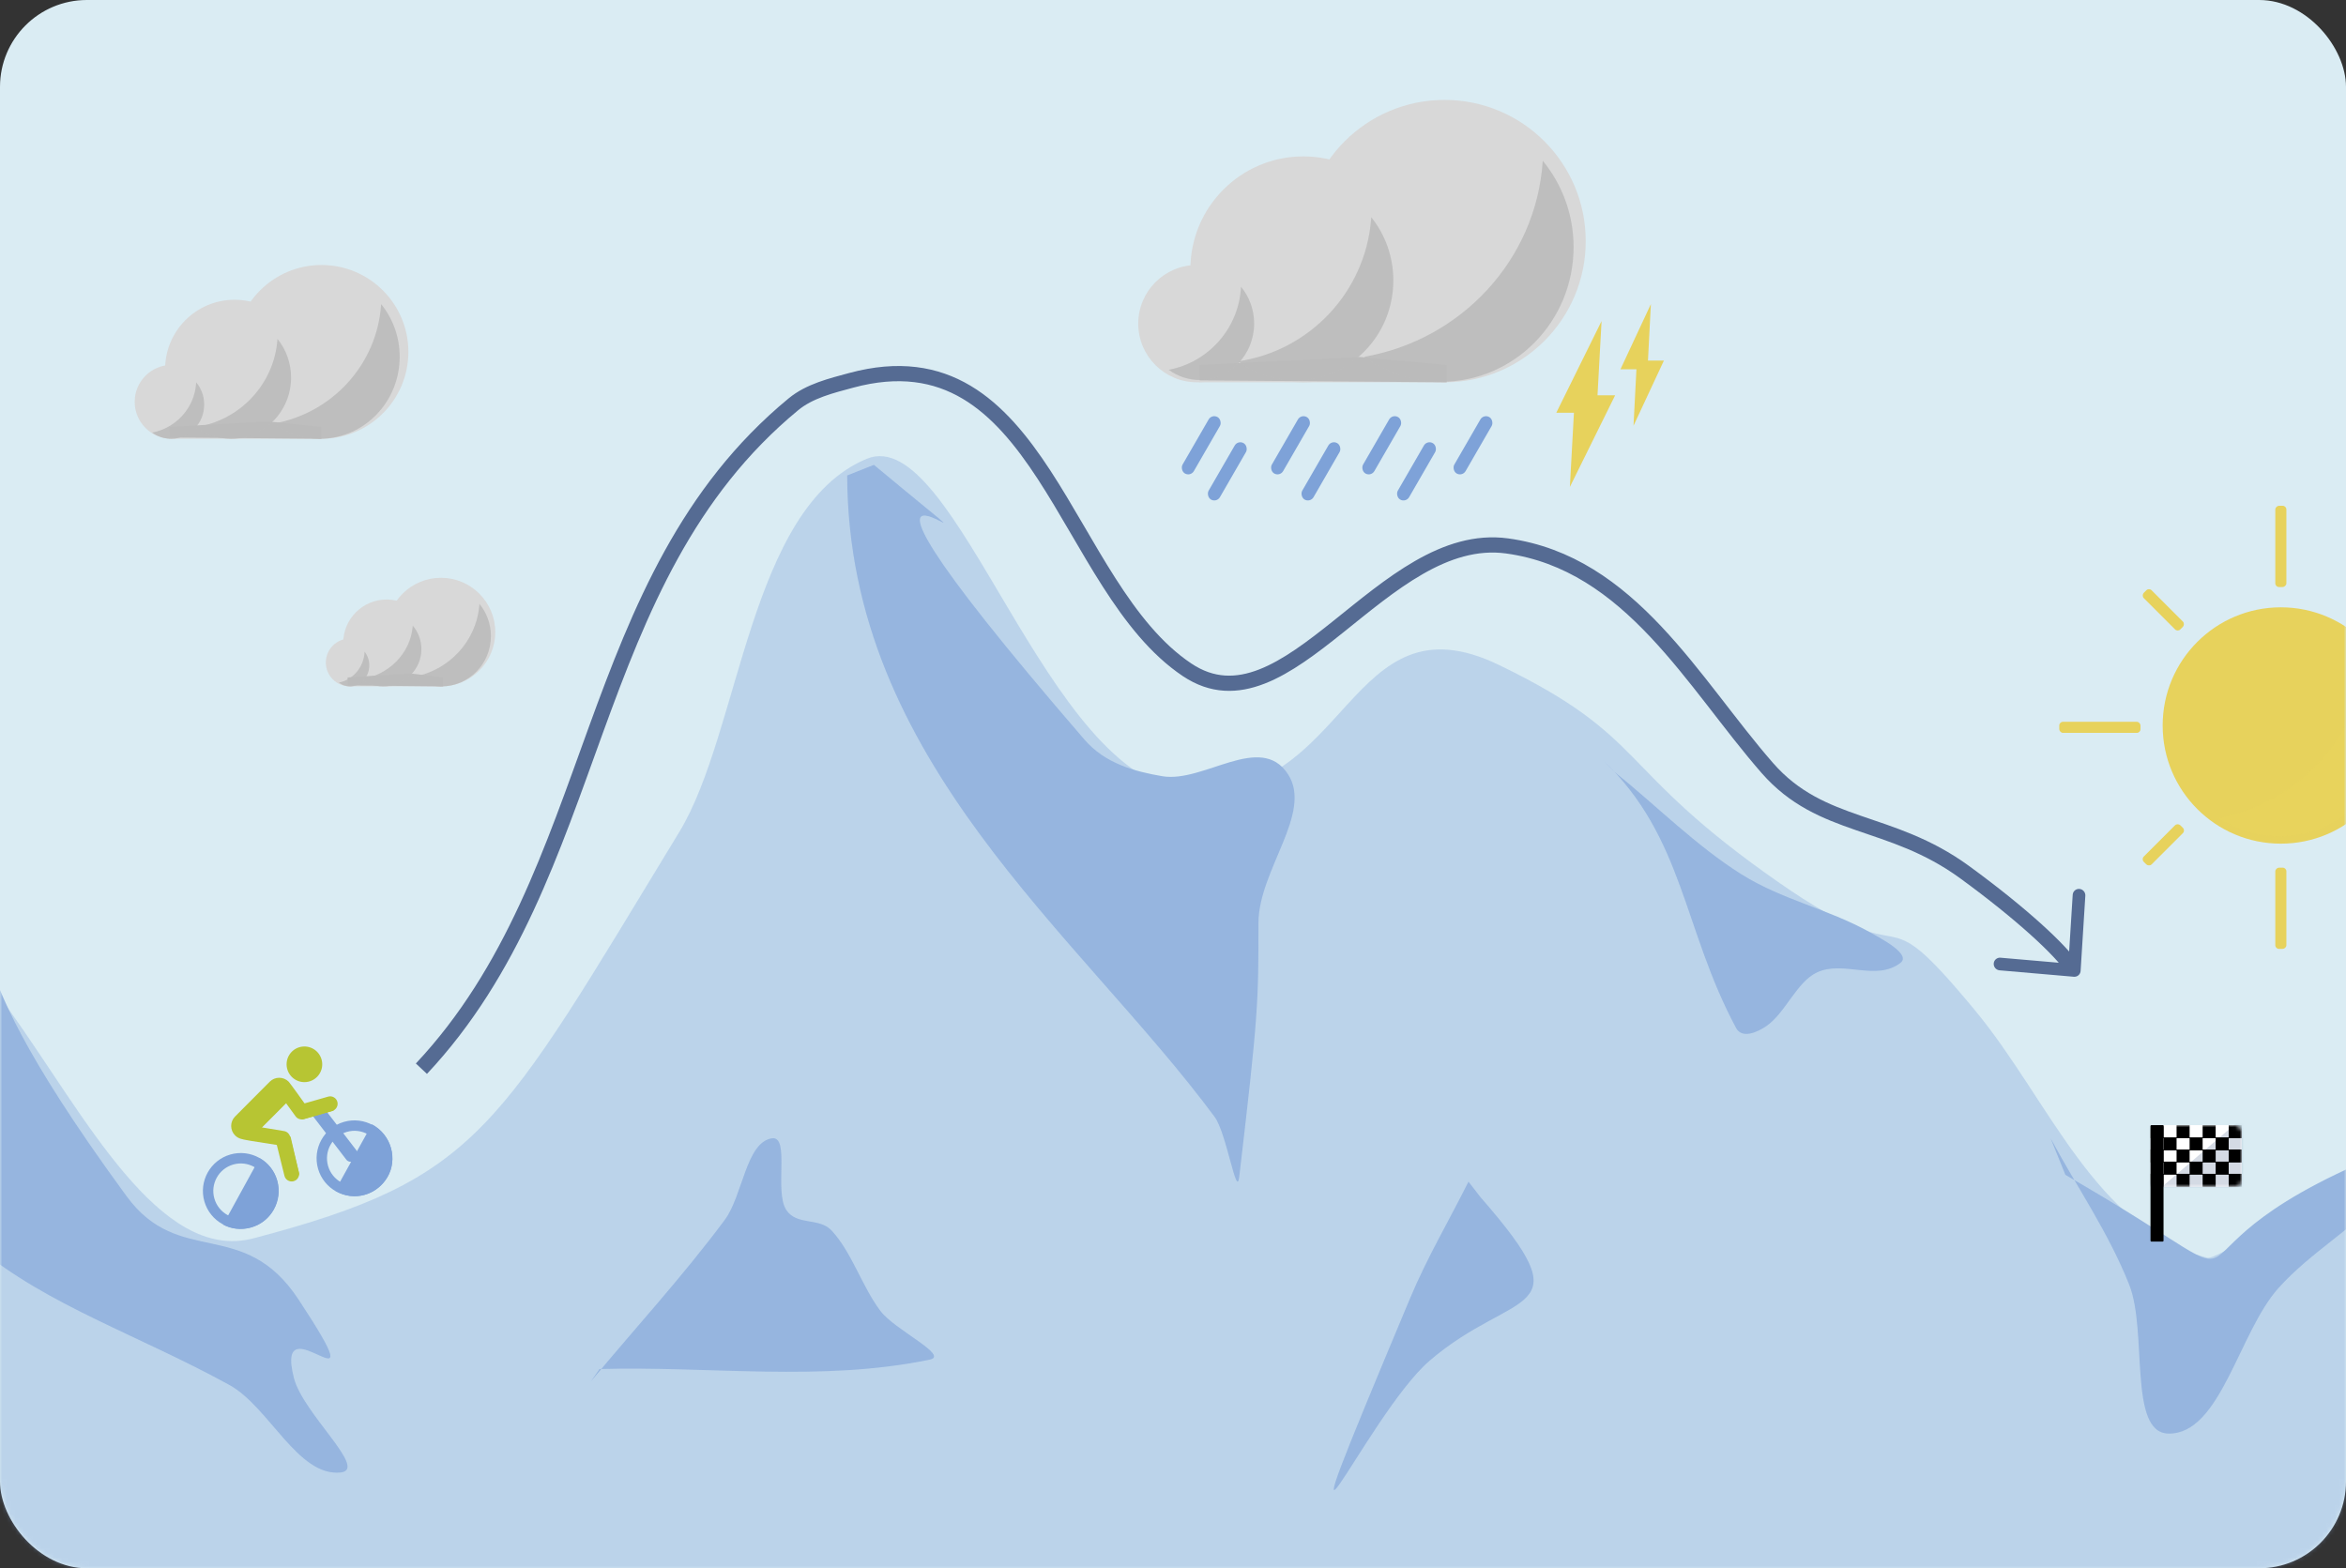 <svg viewBox="0 0 540 361" width="100%" height="100%" xmlns="http://www.w3.org/2000/svg" xmlns:xlink="http://www.w3.org/1999/xlink">
  <rect x="0" y="0" width="540" height="361" fill="#333333" stroke="none"/>
  <defs>
    <rect id="a" x="0" y="0" width="540" height="361" rx="20"/>
    <rect id="c" x="0" y="0" width="21" height="14.2" rx="1.6"/>
  </defs>
  <g fill="none" fill-rule="evenodd">
    <g>
      <mask id="b" fill="#fff">
        <use xlink:href="#a"/>
      </mask>
      <use fill="#DAECF3" opacity=".43" xlink:href="#a"/>
      <g opacity=".737" mask="url(#b)" fill="#7EA2D8">
        <path d="M-123 379c7.936-15.689 16.435-30.892 23.807-47.066 14.568-31.961 25.146-67.355 41.977-97.256 47.448-84.289 72.332 61.731 115.553 50.37 52.054-13.683 56.092-24.635 98.024-93.542 14.052-23.091 16.036-74.623 43.118-85.884 20.632-8.579 41.209 74.291 74.18 76.439 36.985 2.409 36.511-45.862 71.391-28.984 34.72 16.801 26.361 23.506 64.167 49.901 33.424 23.337 21.325.461 45.512 29.743 16.934 20.502 27.607 50.184 53.325 56.79 4.273 1.098 61.018-41.278 66.254-43.112 20.73-7.26 45.416 66.384 85.222 31.43 29.972-26.319 65.396-59.347 87.705-97.496 5.203-8.896 6.525-21.414 12.347-29.593 10.326-14.505 36.547 6.174 42.857 15.236 34.561 49.628 51.935 107.283 79.72 160.746 5.911 11.374 16.37 18.405 20.683 31.001 1.277 3.73-5.645 3.527-8.686 4.034-24.78 4.131-49.625 7.858-74.553 9.844-37.374 2.978-74.818 4.958-112.258 5.042-121.234.272-242.456-3.59-363.69-3.974-97.339-.308-194.683 3.464-292.015 1.897-146.979-2.366-55.388-15.408-125.224-3.774L-123 379z" opacity=".453"/>
        <path d="M-35 215.145c3.988 76.527 46.122 80.747 87.788 103.655 9.153 5.032 15.785 21.194 25.632 20.151 6.415-.679-8.637-13.491-10.757-21.726-4.848-18.838 20.253 11.041 1.059-18.097-12.642-19.192-27.434-7.208-39.562-23.754C-21.91 205.696 17.503 228.709-31.525 209L-35 215.145zM195 109.443c.159 65.903 53.271 105.42 84.57 147.637 2.775 3.744 5.063 19.04 5.673 13.86 4.427-37.593 4.427-40.153 4.427-58.426 0-12.21 12.624-25.406 6.789-34.322-6.341-9.69-19.369 2.103-28.938.478-6.283-1.067-13.136-2.898-17.916-8.438C170.697 78.775 247.303 145.349 201.155 107L195 109.443zM369 175c18.64 17.83 18.331 38.763 30.618 61.654 1.36 2.533 4.892.968 6.96-.455 4.396-3.026 6.97-10.148 11.63-12.344 6.072-2.862 13.649 2.099 19.233-2.201 2.569-1.978-4.397-5.593-7.131-7.117-9.584-5.344-20.11-7.407-29.51-13.314-10.306-6.477-19.507-15.748-29.261-23.622L369 175zM338.016 272c-4.492 8.97-9.521 17.476-13.475 26.909-34.345 81.924-10.185 26.973 4.503 14.336 19.68-16.932 36.136-9.754 11.725-37.684L338.016 272zM472 262c6.03 11.235 13.241 21.537 18.089 33.704 4.273 10.723-.264 34.091 9.007 34.294 12.052.264 16.217-23.365 25.399-33.54 7.592-8.413 17.133-13.503 24.691-21.967 2.487-2.785 8.019-12.331 4.87-11.137-68.387 25.933-21.012 40.247-78.651 7.081M136 318c10.268-12.391 21.06-24.074 30.803-37.173 4.182-5.622 4.887-17.827 10.83-18.799 4.303-.704.541 12.152 3.353 16.48 2.384 3.67 7.578 1.674 10.423 4.727 4.668 5.009 7.024 12.949 11.277 18.557 3.328 4.387 15.954 10.234 11.293 11.195-25.028 5.163-50.659 1.434-75.989 2.151"/>
      </g>
      <g mask="url(#b)">
        <g transform="translate(474 116)">
          <rect fill="#E7D25C" width="18.7" height="2.55" rx=".85" transform="translate(0 50.15)"/>
          <rect fill="#E7D25C" width="11.9" height="2.55" rx=".85" transform="rotate(45 -12.936 34.558)"/>
          <rect fill="#E7D25C" width="11.9" height="2.55" rx=".85" transform="rotate(-45 108.136 18.142)"/>
          <g transform="rotate(90 25.925 26.35)" fill="#E7D25C">
            <rect x="83.3" width="18.7" height="2.55" rx=".85"/>
            <rect width="18.7" height="2.55" rx=".85"/>
          </g>
          <circle fill="#E7D25C" cx="51" cy="51" r="27.2"/>
          <path d="M70.622 34c3.749 4.496 6.005 10.281 6.005 16.593 0 14.318-11.607 25.925-25.925 25.925-5.222 0-10.083-1.544-14.152-4.2 18.576-3.6 32.781-18.945 34.037-37.714z" fill="#E7D25C" opacity=".484" style="mix-blend-mode:multiply"/>
        </g>
      </g>
    </g>
    <g transform="translate(262 23)">
      <circle fill="#D8D8D8" cx="70.5" cy="32.5" r="32.5"/>
      <circle fill="#D8D8D8" cx="38" cy="39" r="26"/>
      <circle fill="#D8D8D8" cx="13.5" cy="51.5" r="13.5"/>
      <path fill="#D8D8D8" d="M14 41h57v24H14z"/>
      <path fill="#BBB" d="M14 61l36.96-1.835L71 61v4l-56.822-.441z"/>
      <path d="M93.107 14c4.432 5.382 7.1 12.317 7.1 19.884 0 17.121-13.655 31-30.5 31-6.602 0-12.714-2.132-17.707-5.756 22.37-3.889 39.599-22.355 41.1-45.022z" fill="#BBB" opacity=".902"/>
      <path d="M53.636 26.999c3.176 3.966 5.082 9.035 5.082 14.56 0 12.702-10.074 23-22.5 23-4.939 0-9.506-1.627-13.217-4.385 16.423-2.415 29.239-15.92 30.598-32.663z" fill="#BBB" opacity=".902"/>
      <path d="M23.653 43c1.885 2.276 3.025 5.239 3.025 8.479 0 7.18-5.596 13-12.5 13-2.671 0-5.147-.872-7.178-2.356 9.167-1.728 16.179-9.559 16.653-19.11z" fill="#BBB" opacity=".902"/>
    </g>
    <g transform="translate(271 95)" fill="#7EA2D8">
      <rect transform="rotate(30 5.5 7.5)" x="4" width="3" height="15" rx="1.5"/>
      <rect transform="rotate(30 11.5 13.5)" x="10" y="6" width="3" height="15" rx="1.5"/>
      <rect transform="rotate(30 33.049 13.5)" x="31.549" y="6" width="3" height="15" rx="1.5"/>
      <rect transform="rotate(30 55.049 13.5)" x="53.549" y="6" width="3" height="15" rx="1.5"/>
      <rect transform="rotate(30 26.049 7.5)" x="24.549" width="3" height="15" rx="1.5"/>
      <rect transform="rotate(30 47.049 7.5)" x="45.549" width="3" height="15" rx="1.5"/>
      <rect transform="rotate(30 68.049 7.5)" x="66.549" width="3" height="15" rx="1.5"/>
    </g>
    <g transform="translate(31 61)">
      <circle fill="#D8D8D8" cx="43" cy="20" r="20"/>
      <circle fill="#D8D8D8" cx="23" cy="24" r="16"/>
      <circle fill="#D8D8D8" cx="8.5" cy="31.5" r="8.5"/>
      <path fill="#D8D8D8" d="M8 25h35v15H8z"/>
      <path fill="#BBB" d="M8 37.258L30.695 36 43 37.258V40l-34.891-.302z"/>
      <path d="M56.729 9C59.395 12.279 61 16.503 61 21.114 61 31.544 52.785 40 42.652 40c-3.971 0-7.648-1.299-10.651-3.506 13.457-2.37 23.821-13.62 24.724-27.429z" fill="#BBB" opacity=".902"/>
      <path d="M32.87 17C34.826 19.428 36 22.532 36 25.915 36 33.694 29.795 40 22.141 40c-3.042 0-5.855-.996-8.14-2.685 10.115-1.479 18.009-9.749 18.846-20.002z" fill="#BBB" opacity=".902"/>
      <path d="M14.155 27C15.305 28.377 16 30.171 16 32.132 16 36.477 12.587 40 8.377 40c-1.629 0-3.139-.527-4.377-1.426 5.498-1.029 9.724-5.629 10.137-11.279z" fill="#BBB" opacity=".902"/>
    </g>
    <g transform="translate(75 133)">
      <circle fill="#D8D8D8" cx="26.5" cy="12.5" r="12.5"/>
      <circle fill="#D8D8D8" cx="14" cy="15" r="10"/>
      <circle fill="#D8D8D8" cx="5.5" cy="19.5" r="5.5"/>
      <path fill="#D8D8D8" d="M5 16h22v9H5z"/>
      <path fill="#BBB" d="M5 22.943L19.265 22 27 22.943V25l-21.931-.227z"/>
      <path d="M35.349 6C37.004 8.01 38 10.599 38 13.425 38 19.817 32.901 25 26.612 25c-2.465 0-4.748-.796-6.612-2.15 8.314-1.445 14.726-8.283 15.338-16.693z" fill="#BBB" opacity=".902"/>
      <path d="M20.008 10.999C21.253 12.477 22 14.367 22 16.427 22 21.162 18.051 25 13.18 25c-1.936 0-3.726-.606-5.181-1.634 6.402-.896 11.405-5.878 11.984-12.071z" fill="#BBB" opacity=".902"/>
      <path d="M8.924 16.999C9.595 17.847 10 18.951 10 20.158 10 22.832 8.009 25 5.553 25c-.951 0-1.832-.325-2.554-.878 3.229-.637 5.706-3.501 5.919-7.01z" fill="#BBB" opacity=".902"/>
    </g>
    <g transform="rotate(-16 907.46 -15.038)">
      <path d="M30.174 8.153c2.239.364 4.344-1.153 4.708-3.389.364-2.235-1.151-4.345-3.389-4.71-2.235-.364-4.343 1.154-4.707 3.39-.365 2.238 1.153 4.345 3.388 4.709z" fill="#B7C533" fill-rule="nonzero"/>
      <path d="M8.727 19.363C3.916 19.363 0 23.278 0 28.091c0 4.812 3.915 8.728 8.727 8.728 4.813 0 8.729-3.916 8.729-8.728 0-4.813-3.915-8.728-8.729-8.728zm0 15.061c-3.491 0-6.332-2.841-6.332-6.333 0-3.491 2.84-6.332 6.332-6.332 3.492 0 6.332 2.841 6.332 6.332 0 3.492-2.84 6.333-6.332 6.333zM35.952 19.35c-4.811 0-8.727 3.915-8.727 8.728 0 4.812 3.915 8.728 8.727 8.728 4.813 0 8.729-3.916 8.729-8.728 0-4.813-3.915-8.728-8.729-8.728zm0 15.061c-3.491 0-6.332-2.841-6.332-6.333 0-3.491 2.84-6.332 6.332-6.332 3.492 0 6.332 2.841 6.332 6.332 0 3.492-2.84 6.333-6.332 6.333z" fill="#7EA2D8" fill-rule="nonzero"/>
      <path d="M2.678 34.411c2.909 2.976 8.489 3.416 11.991.013 3.502-3.402 3.697-9.002.294-12.404L2.678 34.411zM29.62 34c3.351 3.655 8.778 3.655 12.343.411 3.565-3.244 3.63-9.311 0-12.754" fill="#7EA2D8" style="mix-blend-mode:multiply"/>
      <rect fill="#7EA2D8" style="mix-blend-mode:multiply" transform="rotate(-21.5 33.697 21.733)" x="32.46" y="13.858" width="2.475" height="15.75" rx="1.238"/>
      <rect fill="#7EA2D8" transform="rotate(-21.5 32.797 21.283)" x="31.56" y="13.408" width="2.475" height="15.75" rx="1.238"/>
      <path d="M32.293 16.184l1.74.001c.945 0 1.712-.766 1.713-1.71 0-.941-.757-1.705-1.695-1.714-.005 0-.01-0-.015-0l-5.65-.003s-1.936-5.45-2.139-5.814c-.828-1.487-2.704-2.02-4.19-1.192l-9.879 5.503c-1.486.827-2.02 2.703-1.192 4.189.26.467.624.837 1.047 1.103.282.257 2.808 1.471 7.576 3.645l-.267 7.316c-.035.945.703 1.738 1.647 1.773.016 0.0.032.001.049.001.923.009 1.691-.72 1.725-1.649l.308-8.441c.025-.683-.358-1.314-.976-1.608l-4.601-2.188-.126.02 6.944-3.869.192.546 1.08 2.961c.245.669.88 1.117 1.593 1.124.004 0.0.009 0.0.014 0l2.562.002 2.545.002z" fill="#B7C533" fill-rule="nonzero"/>
      <rect fill="#B7C533" style="mix-blend-mode:multiply" transform="rotate(3 22.275 23.625)" x="21.6" y="18.9" width="1.35" height="9.45" rx=".45"/>
      <rect fill="#B7C533" style="mix-blend-mode:multiply" transform="rotate(61 20.475 12.825)" x="19.8" y="8.1" width="1.35" height="9.45" rx=".45"/>
      <rect fill="#B7C533" style="mix-blend-mode:multiply" transform="rotate(90 30.6 15.525)" x="29.925" y="11.475" width="1.35" height="8.1" rx=".45"/>
      <path d="M33.444 1.8c.561.635.901 1.469.901 2.382 0 1.988-1.612 3.6-3.6 3.6-.716 0-1.384-.209-1.945-.57 2.582-.52 4.538-2.677 4.64-5.289z" fill="#B7C533" style="mix-blend-mode:multiply"/>
    </g>
    <g transform="translate(495 259)">
      <mask id="d" fill="#fff">
        <use xlink:href="#c"/>
      </mask>
      <use fill="#FFF" xlink:href="#c"/>
      <path d="M22-1.965V14.2c0 .11-.09.2-.2.2H2.941c-.11 0-.2-.09-.2-.2a.2.2 0 01.07-.152L21.67-2.117c.084-.072.21-.062.282.022A.2.2 0 0122-1.965z" fill="#556B93" opacity=".502" style="mix-blend-mode:multiply" mask="url(#d)"/>
      <g mask="url(#d)" fill="#000">
        <path d="M0 5.6h3v3H0zM0 0h3v3H0zM0 11.2h3v3H0zM3 8.4h3v3H3zM3 2.8h3v3H3zM6 5.6h3v3H6zM6 0h3v3H6zM6 11.2h3v3H6zM12 5.6h3v3h-3zM18 5.6h3v3h-3zM12 0h3v3h-3zM18 0h3v3h-3zM12 11.2h3v3h-3zM18 11.2h3v3h-3zM9 8.4h3v3H9zM15 8.4h3v3h-3zM9 2.8h3v3H9zM15 2.8h3v3h-3z"/>
      </g>
      <rect fill="#000" width="3" height="26.8" rx=".2"/>
    </g>
    <path d="M478.417 224.497c.292-.252.471-.612.496-1l1.086-17.311c.025-.402-.115-.778-.361-1.061-.246-.284-.599-.475-1.001-.506-.802-.061-1.494.54-1.544 1.342l-.863 13.758-2.175 1.908-13.584-1.176c-.803-.07-1.499.525-1.557 1.328-.057.803.547 1.51 1.347 1.579l17.095 1.48c.387.033.77-.09 1.063-.342z" fill="#556B93" style="mix-blend-mode:multiply"/>
    <path d="M97 246c41.953-44.68 36.708-112.614 85.634-152.943 3.705-3.054 8.677-4.261 13.316-5.514 43.769-11.819 48.76 47.545 77.289 66.638 23.171 15.507 45.048-32.44 73.673-28.512 28.354 3.89 42.823 31.588 59.873 51.102 12.492 14.297 28.285 11.479 45.447 24C465.393 210.372 474.325 218.714 477 222.783" stroke="#556B93" stroke-width="3.5"/>
    <path d="M368.648 73.911L367.713 90.99l4.061.001-10.422 21.098L362.286 95.009l-4.06 0 10.422-21.098zM380 70l-.673 13H383l-7 15 .672-13H373l7-15z" fill="#E7D25C"/>
  </g>
</svg>
